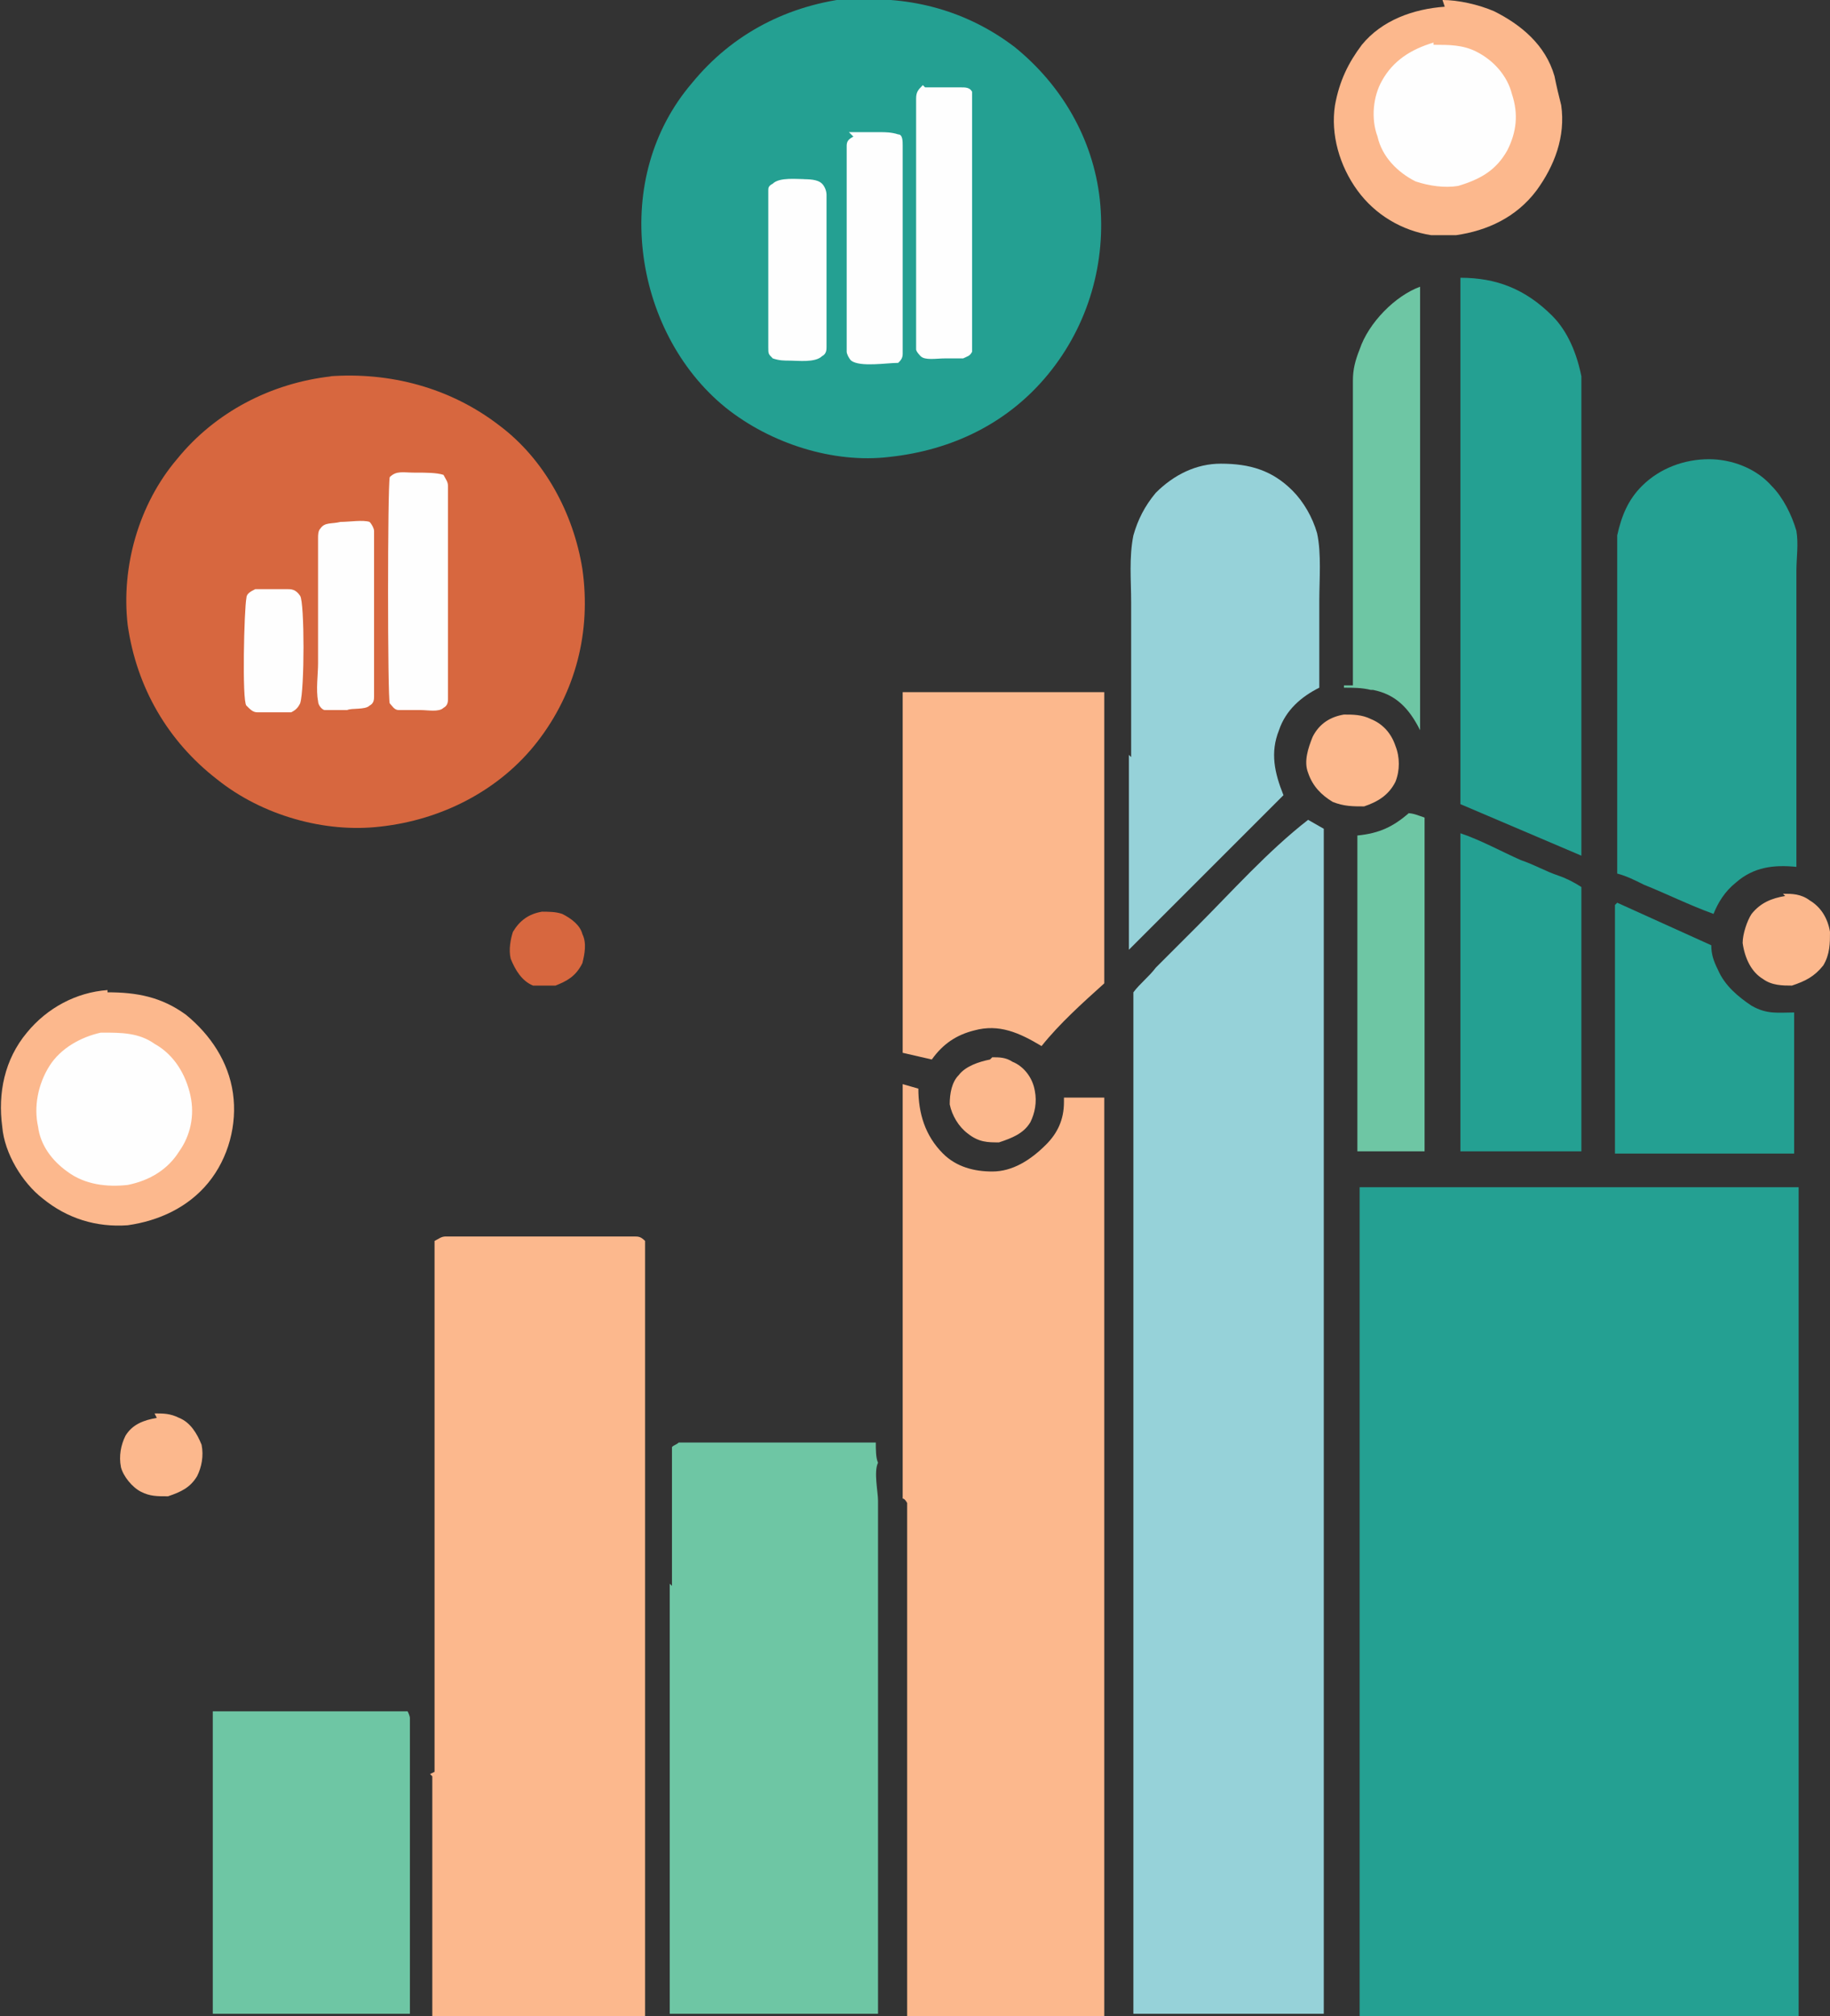 <?xml version="1.0" encoding="UTF-8"?><svg id="a" xmlns="http://www.w3.org/2000/svg" viewBox="0 0 81.7 90"><rect x="0" y="0" width="81.7" height="90" fill="#333333" stroke="none"/><defs><style>.b{fill:#96d2d9;}.b,.c,.d,.e,.f,.g{stroke-width:0px;}.c{fill:#fefefe;}.d{fill:#6ec6a4;}.e{fill:#fcb88d;}.f{fill:#d7673f;}.g{fill:#24a092;}</style></defs><path class="d" d="M62.8,36.3c.3,0,.5.1.8.2,0,3.4,0,6.7,0,10.1,0,1,0,2.1,0,3.1,0,.6,0,1.1,0,1.7h-3s0-14.1,0-14.1c1-.1,1.6-.4,2.3-1Z"/><path class="d" d="M60,30.6h.4c0-.2,0-.4,0-.6,0-.5,0-1,0-1.4,0-2.6,0-5.2,0-7.8,0-1.2,0-2.6,0-3.8,0-.5.1-.9.3-1.4.4-1.2,1.6-2.4,2.7-2.8,0,4.5,0,9,0,13.6,0,1.5,0,2.9,0,4.4,0,.5,0,1.3,0,1.8h0c-.5-1-1.1-1.6-2.1-1.8h-.1c-.4-.1-.8-.1-1.2-.1Z"/><path class="g" d="M72.2,40.3l4.2,1.9c0,.4.1.7.3,1.1h0c.3.7.9,1.2,1.5,1.6h0c.7.4,1.2.3,1.9.3v6.3s-8,0-8,0v-11.1Z"/><path class="g" d="M65.2,37.2c.9.3,1.8.8,2.7,1.2.6.2,1.1.5,1.7.7.3.1.7.3,1,.5v11.8s-5.4,0-5.4,0v-14.2Z"/><path class="e" d="M64.4,0c.7,0,1.6.2,2.3.5,1.2.6,2.3,1.5,2.7,2.9h0c.1.5.2.9.3,1.3.2,1.4-.3,2.7-1.1,3.8-.9,1.2-2.2,1.8-3.6,2-.4,0-.7,0-1.1,0-1.3-.2-2.5-.9-3.3-2-.8-1.1-1.2-2.5-1-3.8h0c.2-1.1.6-1.9,1.2-2.7.9-1.1,2.3-1.6,3.7-1.7Z"/><path class="c" d="M64,2c.7,0,1.3,0,1.9.3.8.4,1.4,1.1,1.6,1.9.3.9.2,1.7-.2,2.5-.5.9-1.2,1.3-2.2,1.6-.6.1-1.3,0-1.9-.2-.8-.4-1.5-1.1-1.7-2-.3-.8-.2-1.8.2-2.5.5-.9,1.3-1.4,2.3-1.7Z"/><path class="e" d="M4.8,44.3c1.3,0,2.4.2,3.5,1,1.1.9,1.9,2.1,2.1,3.5.2,1.4-.2,2.9-1.1,4-.9,1.1-2.2,1.7-3.6,1.9-1.4.1-2.7-.3-3.8-1.2-.9-.7-1.7-2-1.8-3.2-.2-1.5.1-3,1.1-4.2.9-1.1,2.2-1.8,3.6-1.9Z"/><path class="c" d="M4.6,46.1c.8,0,1.6,0,2.3.5.9.5,1.4,1.4,1.6,2.3.2.9,0,1.8-.5,2.5-.5.8-1.3,1.3-2.3,1.5-.9.1-1.9,0-2.7-.6-.7-.5-1.2-1.2-1.3-2-.2-.9,0-1.9.5-2.7.5-.8,1.4-1.3,2.3-1.5Z"/><path class="g" d="M65.2,12.4c1.6,0,2.9.5,4.1,1.7.7.7,1.1,1.7,1.3,2.7,0,.6,0,1.2,0,1.8,0,1.1,0,2.3,0,3.4,0,3.5,0,7.1,0,10.6,0,1.8,0,3.7,0,5.6l-5.4-2.3V12.4Z"/><path class="b" d="M50.5,33.8c0-2.3,0-4.6,0-6.9,0-1-.1-2,.1-3,.2-.7.5-1.3,1-1.9.8-.8,1.8-1.3,2.9-1.3,1.3,0,2.3.3,3.2,1.2.5.5.9,1.2,1.1,1.9.2.9.1,2.1.1,3,0,1.3,0,2.6,0,3.9-.8.4-1.5,1-1.8,1.9-.4,1-.2,1.9.2,2.9l-6.9,6.9c0-2.1,0-4.1,0-6.2,0-.5,0-1.1,0-1.6,0-.3,0-.6,0-.9Z"/><path class="e" d="M40.3,30.9h9c0,.4,0,.9,0,1.4,0,.2,0,.4,0,.6v11c-1,.9-2,1.8-2.8,2.8-1-.6-1.9-1-3-.7-.8.2-1.4.6-1.9,1.3h0s-1.3-.3-1.3-.3v-16.1Z"/><path class="g" d="M72.2,38.9c0-3.6,0-7.2,0-10.8,0-.9,0-1.9,0-2.8,0-.5,0-1,0-1.4.2-.9.5-1.6,1.1-2.2.8-.8,1.9-1.2,3-1.2,1,0,2.1.4,2.8,1.2.5.5.9,1.3,1.1,2,.1.6,0,1.2,0,1.8,0,.9,0,1.9,0,2.8,0,3.5,0,6.9,0,10.4-1-.1-1.9,0-2.7.7-.5.4-.8.9-1,1.4-1.1-.4-2.1-.9-3.1-1.3-.4-.2-.8-.4-1.2-.5Z"/><path class="f" d="M14.7,16.8h0c2.7-.2,5.4.5,7.6,2.2,2,1.5,3.3,3.9,3.7,6.4.4,2.8-.3,5.5-2,7.7-1.7,2.2-4.3,3.5-7,3.8-2.5.3-5.3-.5-7.3-2.1-2.2-1.7-3.6-4.1-4-6.9-.3-2.6.5-5.4,2.2-7.4,1.7-2.1,4.2-3.4,6.9-3.7Z"/><path class="c" d="M11.3,26.3c.4,0,1,0,1.5,0,.2,0,.4,0,.6.3.2.3.2,4.2,0,4.8-.1.2-.2.3-.4.4h-1.5c-.2,0-.3-.1-.5-.3-.2-.2-.1-4.3,0-4.8,0-.2.2-.3.4-.4Z"/><path class="c" d="M15.2,23.3c.4,0,1-.1,1.3,0,.1.1.2.3.2.4,0,.4,0,.9,0,1.3,0,.8,0,1.7,0,2.5,0,.8,0,1.5,0,2.3,0,.4,0,.9,0,1.3,0,.1,0,.3-.2.4-.2.2-.8.1-1,.2-.3,0-.8,0-1,0-.1,0-.3-.2-.3-.4-.1-.5,0-1.2,0-1.7,0-1.1,0-2.3,0-3.4,0-.7,0-1.5,0-2.2,0-.1,0-.3.1-.4.2-.3.5-.2.9-.3Z"/><path class="c" d="M18.6,21.1c.4,0,.9,0,1.2.1.1.2.2.3.2.5,0,.5,0,1,0,1.4,0,1,0,2,0,3,0,1.2,0,2.3,0,3.5,0,.5,0,1.1,0,1.6,0,.1,0,.3-.2.4-.2.2-.7.1-1,.1-.3,0-.7,0-1,0-.2,0-.3-.2-.4-.3-.1-.2-.1-9.7,0-10.1.3-.3.6-.2,1.1-.2Z"/><path class="g" d="M38,0c2.7-.2,5.2.5,7.3,2.1,2.1,1.7,3.5,4.1,3.8,6.8.3,2.8-.5,5.6-2.3,7.8-1.8,2.2-4.3,3.4-7.1,3.7-2.5.3-5.3-.6-7.3-2.2-2.1-1.7-3.4-4.3-3.7-7-.3-2.7.4-5.4,2.2-7.5,1.8-2.2,4.3-3.5,7.2-3.8Z"/><path class="c" d="M35.8,8c.3,0,.7,0,.9.2.1.1.2.3.2.5,0,1.5,0,3,0,4.5,0,.8,0,1.6,0,2.3,0,.1,0,.3-.2.4-.3.3-1.1.2-1.4.2-.3,0-.5,0-.8-.1-.2-.2-.2-.2-.2-.5,0-1.3,0-2.7,0-4,0-1,0-2,0-3,0-.1,0-.2.2-.3.3-.3,1.1-.2,1.5-.2Z"/><path class="c" d="M37.9,5.9c.4,0,.9,0,1.4,0,.2,0,.5,0,.8.1.2,0,.2.3.2.5,0,.5,0,1.1,0,1.6,0,1,0,2.1,0,3.1,0,1,0,2.1,0,3.1,0,.5,0,1,0,1.5,0,.2-.1.3-.2.4h0c-.5,0-1.7.2-2.1-.1-.1-.1-.2-.3-.2-.4,0-.7,0-1.4,0-2.1,0-1.4,0-2.7,0-4.1,0-.7,0-1.4,0-2,0-.3,0-.7,0-1,0-.2.1-.3.3-.4Z"/><path class="c" d="M41.3,3.9h1.6c.2,0,.4,0,.5.2,0,0,0,.2,0,.3,0,.6,0,1.2,0,1.7,0,1.3,0,2.6,0,3.9,0,1.2,0,2.4,0,3.6,0,.7,0,1.4,0,2.1-.1.2-.2.2-.4.3h-.8c-.4,0-.9.1-1.1-.1,0,0-.2-.2-.2-.3,0-.4,0-.8,0-1.2,0-.9,0-1.7,0-2.6,0-2.5,0-5,0-7.4,0-.3.1-.4.3-.6Z"/><path class="g" d="M60.6,53h19.7c0,0,0,37,0,37h-19.6c0,0,0-37,0-37Z"/><path class="f" d="M24.1,40.7c.4,0,.7,0,1,.1.4.2.8.5.9.9.2.4.1.9,0,1.3-.3.6-.7.8-1.2,1-.3,0-.7,0-1,0-.5-.2-.8-.7-1-1.2-.1-.4,0-.9.1-1.2.3-.5.7-.8,1.3-.9Z"/><path class="e" d="M6.9,63.1c.4,0,.7,0,1.1.2.5.2.8.7,1,1.2.1.5,0,1-.2,1.4-.3.5-.7.7-1.3.9-.5,0-.8,0-1.2-.2-.4-.2-.8-.7-.9-1.1-.1-.5,0-1,.2-1.4.3-.5.8-.7,1.4-.8Z"/><path class="e" d="M44.3,47.2c.3,0,.6,0,.9.2.5.2.9.7,1,1.3.1.5,0,1-.2,1.4-.3.5-.8.7-1.4.9-.5,0-.9,0-1.4-.4-.4-.3-.7-.8-.8-1.3,0-.5.1-1,.4-1.3.3-.4.9-.6,1.4-.7Z"/><path class="e" d="M79.6,39.9c.4,0,.8,0,1.2.3.5.3.8.8.9,1.4,0,.5,0,1-.3,1.5-.4.5-.8.7-1.4.9-.4,0-.9,0-1.3-.3-.5-.3-.8-.9-.9-1.6,0-.4.2-1,.4-1.3.4-.5.9-.7,1.5-.8Z"/><path class="e" d="M60,31.9c.4,0,.8,0,1.2.2.5.2.9.6,1.1,1.2.2.5.2,1.1,0,1.6-.3.6-.8.9-1.4,1.1-.5,0-.9,0-1.4-.2-.5-.3-.9-.7-1.1-1.3-.2-.5,0-1.1.2-1.6.3-.6.8-.9,1.4-1Z"/><path class="d" d="M30,70.8c0-1.4,0-2.7,0-4.1,0-.6,0-1.5,0-2.1.1-.1.2-.1.3-.2,1,0,2,0,2.9,0,2,0,3.9,0,5.9,0,0,.3,0,.7.1.9-.2.4,0,1.3,0,1.7,0,1.4,0,2.8,0,4.3,0,6.2,0,12.4,0,18.6h-9.3s0-19.2,0-19.2Z"/><path class="e" d="M40.3,48.4l.7.2c0,1.1.3,2.1,1.1,2.9.6.6,1.4.8,2.2.8.9,0,1.7-.5,2.4-1.2.5-.5.8-1.1.8-1.9v-.2s1.8,0,1.8,0v41s-8.8,0-8.8,0c0-2.2,0-22.7,0-22.9,0,0-.1-.2-.2-.2v-18.4Z"/><path class="b" d="M58.4,36.6l.7.4v52.9s-8.5,0-8.5,0v-45.6c.3-.4.7-.7,1-1.1.6-.6,1.2-1.2,1.8-1.8,1.6-1.6,3.2-3.4,5-4.8Z"/><path class="d" d="M9.5,76.4c2.3,0,4.6,0,6.9,0,.4,0,.9,0,1.3,0,.1,0,.4,0,.5,0,0,0,.1.2.1.3,0,.5,0,1,0,1.5,0,.8,0,1.6,0,2.4,0,3.1,0,6.2,0,9.3h-8.8s0-13.5,0-13.5Z"/><path class="e" d="M19.4,79.1c0-.5,0-1,0-1.5,0-.9,0-1.7,0-2.6,0-4.5,0-9.1,0-13.6,0-1.3,0-2.6,0-3.9,0-.6,0-1.3,0-1.8,0,0,0-.2,0-.3.2-.1.3-.2.5-.2,1.6,0,3.3,0,4.9,0,.8,0,1.6,0,2.3,0,.4,0,.8,0,1.2,0,.2,0,.3,0,.5.2,0,0,0,.1,0,.2,0,.4,0,.9,0,1.4,0,1.1,0,2.1,0,3.2,0,3.6,0,7.1,0,10.7v19.2s-9.5,0-9.5,0c0-3,0-6,0-9.1,0-.4,0-.8,0-1.3,0,0,0-.3,0-.4,0,0-.1-.1-.1-.1h0Z"/></svg>